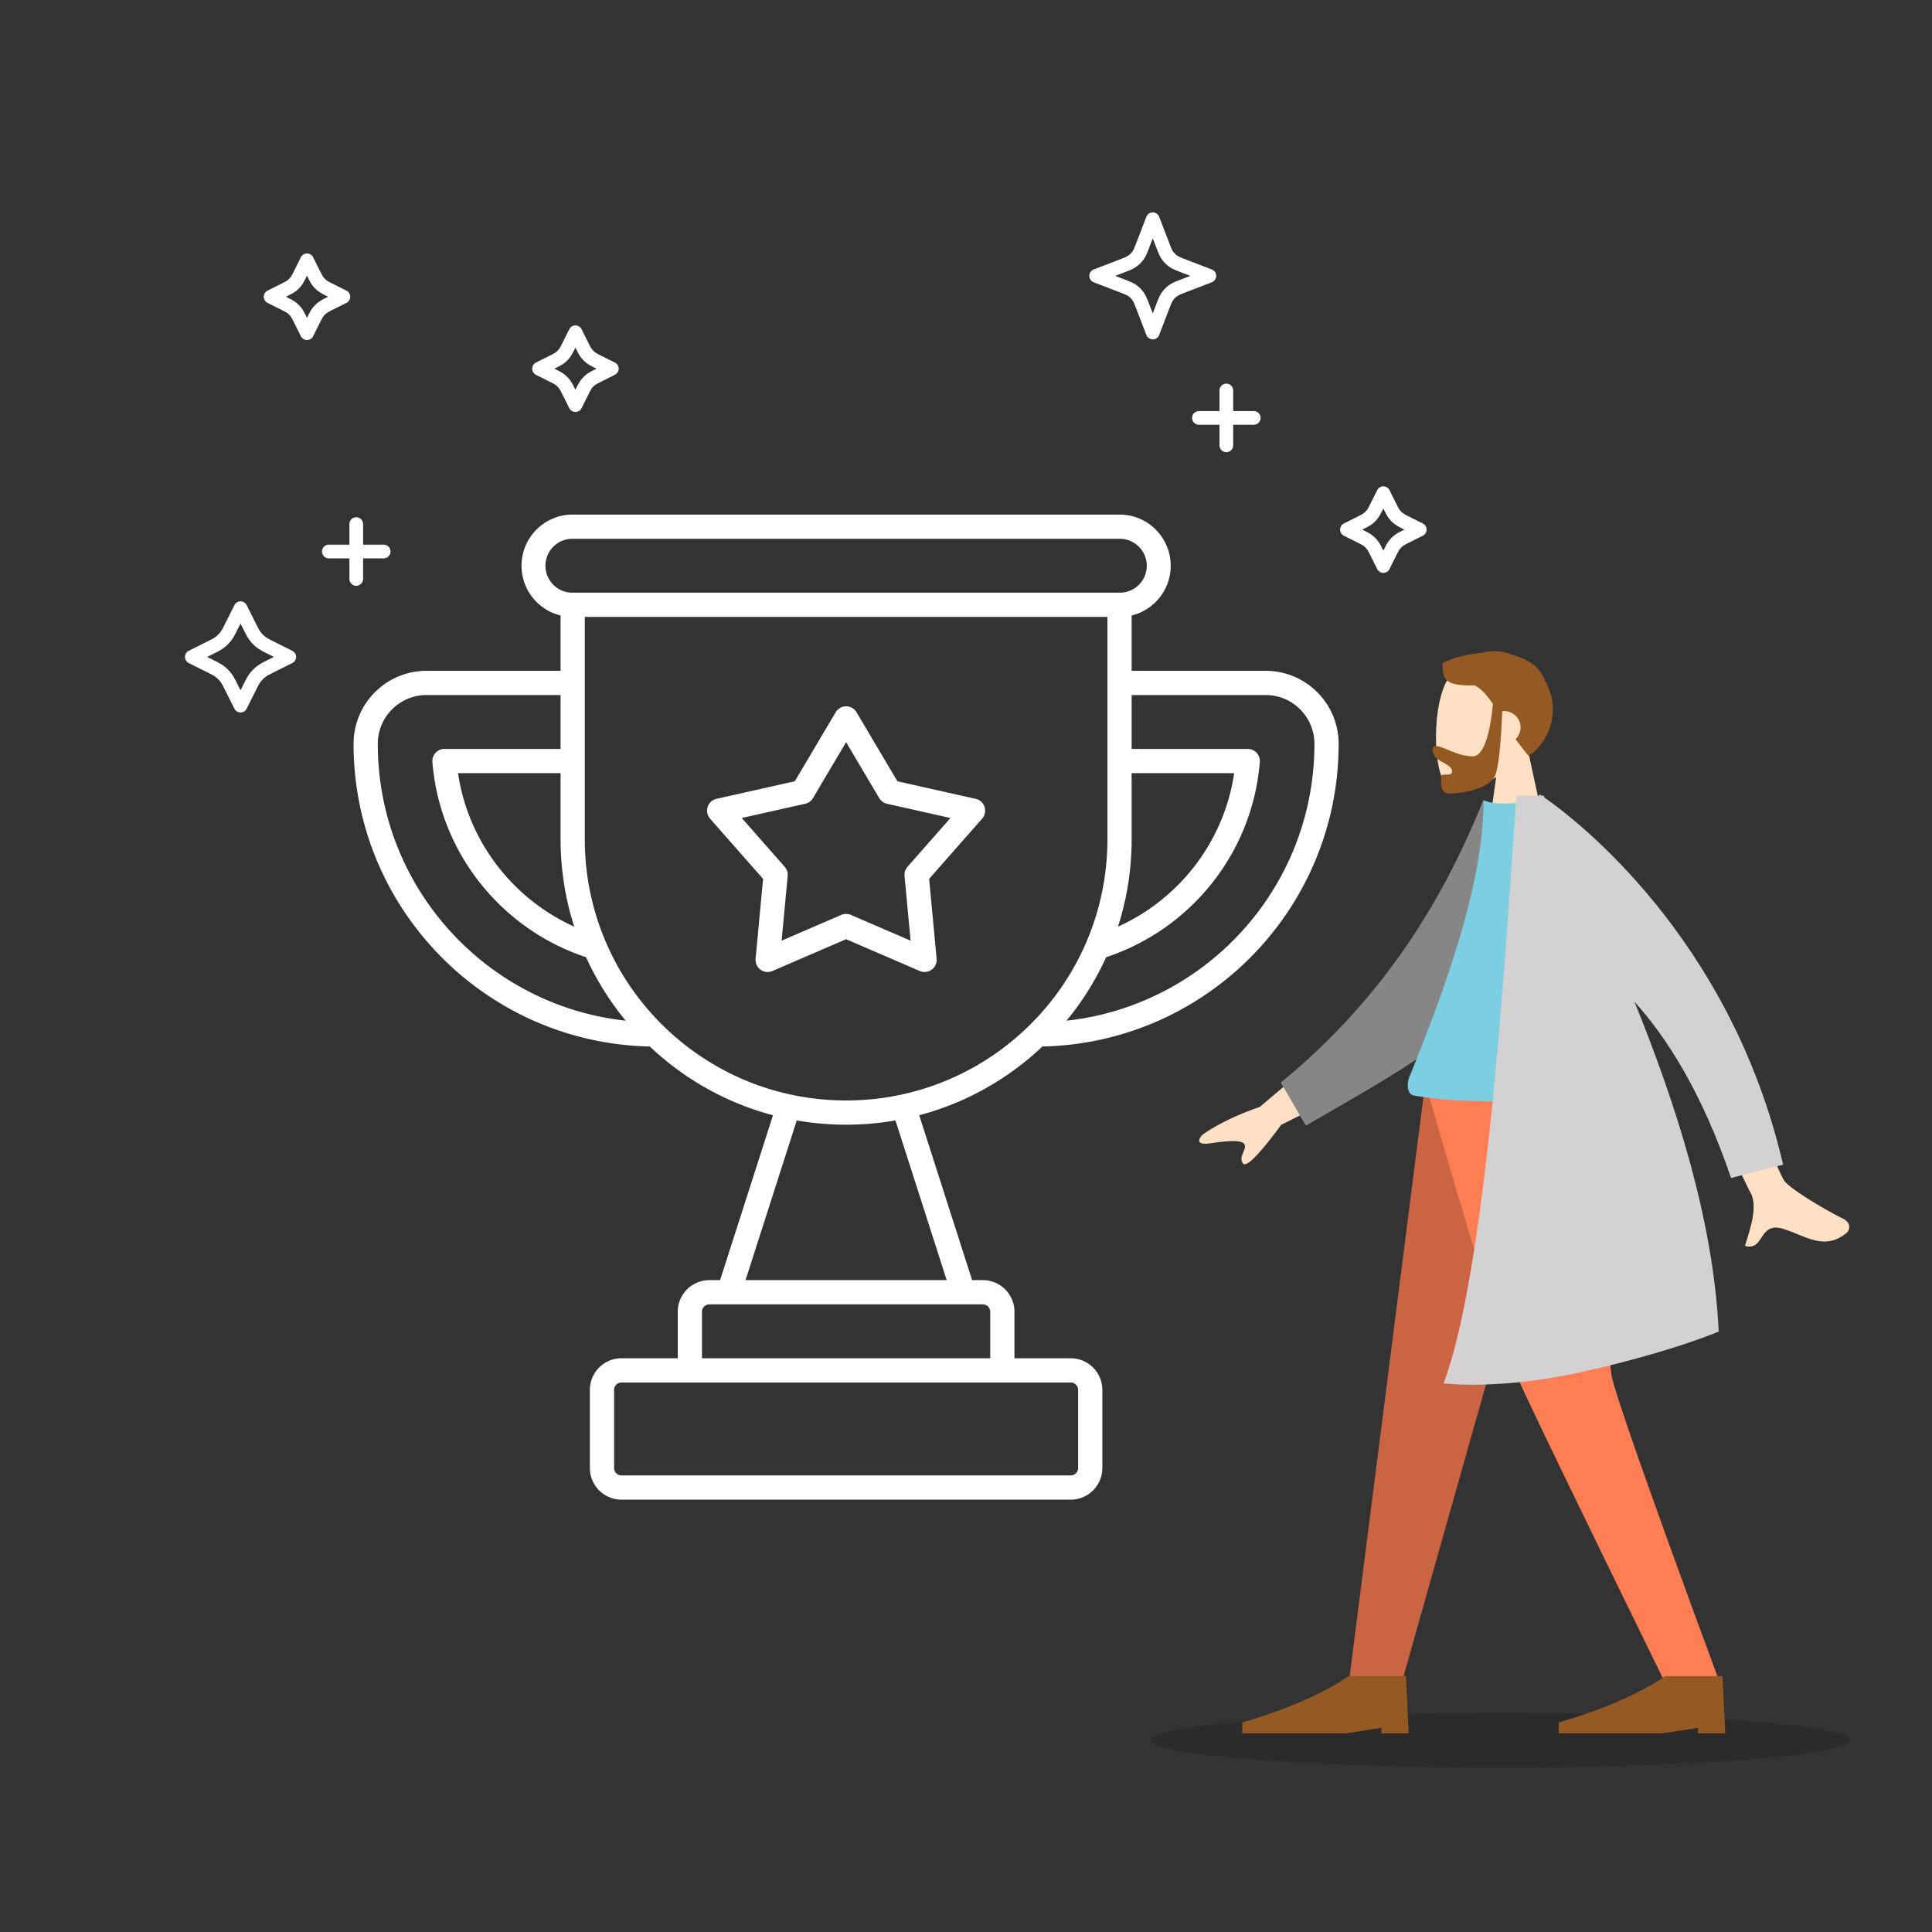 <svg xmlns="http://www.w3.org/2000/svg" width="564" height="564" fill="none"><rect width="100%" height="100%" fill="#333333" stroke="none"/><path fill="#000" d="M438 516.001c56.333 0 102-3.582 102-8s-45.667-8-102-8-102 3.582-102 8 45.667 8 102 8" opacity=".15"/><path fill="#fff" fill-rule="evenodd" d="M167.183 157.288a7.867 7.867 0 1 0 0 15.733h159.634a7.867 7.867 0 1 0 0-15.733zm-14.938 7.866c0-8.25 6.688-14.938 14.938-14.938h159.634c8.251 0 14.939 6.688 14.939 14.938 0 7.033-4.859 12.93-11.403 14.518v16.154h39.109c11.776 0 21.324 9.548 21.324 21.324 0 24.402-9.898 46.499-25.881 62.488l-.001.001c-15.572 15.566-36.948 25.362-60.598 25.862-9.973 9.445-22.278 16.451-35.962 20.066l15.442 48.137h3.123a9.237 9.237 0 0 1 9.237 9.237v13.568h16.418a9.236 9.236 0 0 1 9.237 9.237v22.805c0 5.1-4.135 9.237-9.237 9.237H181.436a9.237 9.237 0 0 1-9.237-9.237v-22.805a9.236 9.236 0 0 1 9.237-9.237h16.418v-13.568a9.237 9.237 0 0 1 9.237-9.237h3.123l15.442-48.137c-13.684-3.615-25.989-10.621-35.961-20.066-47.933-1.005-86.481-40.179-86.481-88.351a21.25 21.25 0 0 1 6.247-15.077 21.25 21.25 0 0 1 15.077-6.247h39.109v-16.154c-6.543-1.588-11.402-7.485-11.402-14.518m18.474 14.939v64.879c0 42.129 34.152 76.281 76.281 76.281s76.282-34.152 76.282-76.281v-64.879zm-7.072 22.805h-39.109c-3.94 0-7.497 1.59-10.075 4.173l-.004.004a14.18 14.18 0 0 0-4.173 10.075c0 41.882 31.673 76.371 72.373 80.815a83.4 83.4 0 0 1-11.578-18.535c-24.531-8.094-42.702-30.298-44.851-56.979a3.535 3.535 0 0 1 3.524-3.82h33.893zm0 22.804h-29.934c2.946 20.008 16.064 36.763 33.92 44.809a83.3 83.3 0 0 1-3.986-25.539zm68.948 101.382-14.955 46.62h58.72l-14.955-46.619a84 84 0 0 1-14.405 1.24c-4.912 0-9.726-.425-14.405-1.241m-27.669 69.425h84.148v-13.568a2.165 2.165 0 0 0-2.165-2.166h-79.818c-1.196 0-2.165.97-2.165 2.166zm106.417-98.545c18.883-2.065 35.824-10.594 48.561-23.327 14.712-14.717 23.81-35.037 23.81-57.487 0-7.871-6.381-14.253-14.252-14.253h-39.109v15.734h33.892a3.536 3.536 0 0 1 3.525 3.82c-2.149 26.681-20.32 48.885-44.851 56.979a83.4 83.4 0 0 1-11.576 18.534m15.025-27.453c17.856-8.047 30.973-24.802 33.919-44.809h-29.934v19.27c0 8.908-1.397 17.49-3.985 25.539M247 206.191c1.249 0 2.405.659 3.042 1.734l11.939 20.149 22.851 5.127a3.537 3.537 0 0 1 1.88 5.786l-15.473 17.581 2.185 23.318a3.538 3.538 0 0 1-4.922 3.576L247 274.178l-21.502 9.284a3.535 3.535 0 0 1-4.921-3.576l2.185-23.318-15.474-17.581a3.535 3.535 0 0 1 1.88-5.786l22.852-5.127 11.938-20.149a3.54 3.54 0 0 1 3.042-1.734m0 10.472-9.675 16.329a3.53 3.53 0 0 1-2.267 1.647l-18.519 4.156 12.539 14.247c.644.731.957 1.696.867 2.666l-1.771 18.896 17.425-7.523a3.54 3.54 0 0 1 2.802 0l17.426 7.523-1.771-18.896a3.53 3.53 0 0 1 .866-2.666l12.539-14.247-18.518-4.156a3.54 3.54 0 0 1-2.268-1.647zM181.436 403.58c-1.196 0-2.166.97-2.166 2.166v22.805c0 1.196.97 2.165 2.166 2.165h131.128a2.165 2.165 0 0 0 2.166-2.165v-22.805c0-1.196-.97-2.166-2.166-2.166zM104 151a2 2 0 0 1 2 2v6h6a2 2 0 1 1 0 4h-6v6a2 2 0 1 1-4 0v-6h-6a2 2 0 1 1 0-4h6v-6a2 2 0 0 1 2-2m254-39a2 2 0 0 1 2 2v6h6a2 2 0 0 1 0 4h-6v6a2 2 0 1 1-4 0v-6h-6a2 2 0 1 1 0-4h6v-6a2 2 0 0 1 2-2m-21.478-50a2 2 0 0 1 1.867 1.283l2.782 7.239c.702 1.827.942 2.41 1.279 2.885a5.1 5.1 0 0 0 1.197 1.198c.474.337 1.056.577 2.882 1.28l7.233 2.784a2 2 0 0 1 0 3.733l-7.233 2.784c-1.826.703-2.408.943-2.882 1.28a5.1 5.1 0 0 0-1.197 1.198c-.337.475-.577 1.058-1.279 2.885l-2.782 7.239a2 2 0 0 1-3.734 0l-2.782-7.239c-.702-1.827-.942-2.41-1.279-2.885a5.1 5.1 0 0 0-1.197-1.198c-.474-.337-1.056-.577-2.883-1.28l-7.232-2.784a2 2 0 0 1 0-3.733l7.232-2.784c1.827-.703 2.409-.943 2.883-1.28.463-.33.867-.735 1.197-1.198.337-.475.577-1.058 1.279-2.885l2.782-7.239a2 2 0 0 1 1.867-1.282m0 7.576-.915 2.38-.084.219c-.584 1.521-1.002 2.611-1.669 3.549a9 9 0 0 1-2.138 2.14c-.937.667-2.026 1.085-3.546 1.67l-.219.084-2.383.917 2.383.918.219.084c1.52.584 2.609 1.003 3.546 1.67a9 9 0 0 1 2.138 2.14c.667.938 1.085 2.028 1.669 3.549l.084.218.915 2.381.915-2.38.084-.22c.584-1.52 1.002-2.61 1.668-3.548a9.1 9.1 0 0 1 2.139-2.14c.937-.667 2.026-1.086 3.546-1.67l.219-.084 2.383-.918-2.383-.917-.219-.084c-1.52-.585-2.609-1.003-3.546-1.67a9.1 9.1 0 0 1-2.139-2.14c-.666-.938-1.084-2.028-1.668-3.549l-.084-.218zM70.219 175.554a2 2 0 0 1 1.788 1.106l2.48 4.957c.872 1.746 1.198 2.379 1.613 2.917a7.5 7.5 0 0 0 1.357 1.357c.539.415 1.172.741 2.917 1.614l4.958 2.479a2 2 0 0 1 0 3.578l-4.958 2.478c-1.745.873-2.378 1.199-2.917 1.614a7.5 7.5 0 0 0-1.357 1.358c-.415.538-.741 1.171-1.614 2.916l-2.479 4.958a2 2 0 0 1-3.577 0l-2.479-4.958c-.873-1.745-1.199-2.378-1.614-2.916a7.5 7.5 0 0 0-1.357-1.358c-.538-.415-1.171-.741-2.917-1.614l-4.957-2.478a2.001 2.001 0 0 1 0-3.578l4.957-2.479.894 1.789-.894-1.789c1.745-.873 2.379-1.199 2.917-1.614a7.5 7.5 0 0 0 1.357-1.357c.415-.538.741-1.171 1.614-2.917l2.479-4.957a2 2 0 0 1 1.789-1.106m0 6.472-.69 1.38-.087.173c-.756 1.512-1.256 2.515-1.937 3.397a11.5 11.5 0 0 1-2.083 2.084c-.883.68-1.885 1.181-3.397 1.936l-.173.087-1.38.69 1.38.69.173.086c1.512.756 2.514 1.257 3.397 1.937a11.5 11.5 0 0 1 2.083 2.084c.68.882 1.181 1.884 1.937 3.396l.087.174.69 1.379.69-1.379q.043-.089.086-.173c.756-1.513 1.257-2.515 1.937-3.397a11.5 11.5 0 0 1 2.083-2.084c.883-.68 1.885-1.181 3.397-1.937l.173-.086 1.38-.69-1.38-.69-.173-.087c-1.512-.755-2.514-1.256-3.397-1.936a11.5 11.5 0 0 1-2.083-2.084c-.68-.882-1.181-1.885-1.937-3.397l-.087-.173zM167.982 95a2 2 0 0 1 1.789 1.107l1.852 3.706c.66 1.322.88 1.743 1.154 2.098.266.346.576.656.922.923.354.273.775.493 2.096 1.155l3.703 1.852a2 2 0 0 1 0 3.578l-3.703 1.853c-1.321.661-1.742.881-2.096 1.154a5 5 0 0 0-.922.923c-.274.355-.494.776-1.154 2.099l-1.852 3.706a2 2 0 0 1-3.578 0l-1.852-3.706c-.66-1.323-.88-1.744-1.153-2.099a5 5 0 0 0-.923-.923c-.354-.273-.775-.493-2.096-1.154l-3.703-1.853a2.002 2.002 0 0 1 0-3.578l3.703-1.852c1.321-.662 1.742-.882 2.096-1.155q.52-.402.923-.923c.273-.355.493-.776 1.153-2.098l1.852-3.706A2 2 0 0 1 167.982 95m0 6.475-.062.125-.079.157c-.551 1.104-.946 1.895-1.484 2.595a9 9 0 0 1-1.649 1.649c-.699.539-1.49.935-2.592 1.486l-.157.079-.129.064.129.064.156.079c1.103.551 1.894.947 2.593 1.486a9 9 0 0 1 1.649 1.649c.538.7.933 1.491 1.484 2.595l.079.157.062.125.063-.125.078-.157c.551-1.104.946-1.895 1.485-2.595a9 9 0 0 1 1.648-1.649c.699-.539 1.49-.935 2.593-1.486l.156-.079.129-.064-.129-.064-.156-.079c-1.103-.551-1.894-.947-2.593-1.486a9 9 0 0 1-1.648-1.649c-.539-.7-.934-1.491-1.485-2.595l-.078-.157zM89.621 74a2 2 0 0 1 1.79 1.107l1.851 3.706c.66 1.322.88 1.743 1.154 2.098q.401.52.922.923c.354.273.775.493 2.096 1.154l3.704 1.853a2 2 0 0 1 0 3.578l-3.704 1.853c-1.32.66-1.742.88-2.096 1.154a5 5 0 0 0-.922.923c-.273.355-.493.776-1.154 2.099l-1.852 3.706a2 2 0 0 1-3.578 0l-1.851-3.706c-.661-1.323-.881-1.744-1.154-2.099a5 5 0 0 0-.923-.923c-.354-.273-.775-.493-2.096-1.154l-3.703-1.853a2 2 0 0 1 0-3.578l3.703-1.852c1.321-.662 1.742-.882 2.096-1.155q.52-.402.923-.923c.273-.355.493-.776 1.154-2.098l1.851-3.706A2 2 0 0 1 89.622 74m0 6.475-.062.125-.078.157c-.551 1.104-.947 1.895-1.485 2.595a9 9 0 0 1-1.648 1.65c-.7.538-1.49.934-2.593 1.485l-.157.079-.129.064.13.065.156.078c1.103.551 1.894.947 2.593 1.486a9 9 0 0 1 1.648 1.65c.538.699.934 1.49 1.485 2.594l.078.157.062.125.063-.125.078-.157c.551-1.104.946-1.895 1.485-2.594a9 9 0 0 1 1.648-1.65c.7-.54 1.49-.935 2.593-1.486l.156-.078.13-.065-.13-.064-.156-.079c-1.103-.551-1.894-.947-2.593-1.486a9 9 0 0 1-1.648-1.65c-.539-.699-.934-1.49-1.485-2.594l-.078-.157zm314.211 61.5c.758 0 1.451.428 1.789 1.106l1.852 3.706c.66 1.322.881 1.743 1.154 2.098.266.346.576.656.922.923.354.273.775.493 2.096 1.155l3.703 1.853a1.998 1.998 0 0 1 0 3.577l-3.703 1.853c-1.321.661-1.742.881-2.096 1.154a5 5 0 0 0-.922.923c-.273.355-.494.776-1.154 2.099l-1.852 3.706a1.998 1.998 0 0 1-3.578 0l-1.851-3.706c-.661-1.323-.881-1.744-1.154-2.099a5 5 0 0 0-.923-.923c-.354-.273-.775-.493-2.096-1.154l-3.703-1.853a2 2 0 0 1 0-3.577l3.703-1.853c1.321-.662 1.742-.882 2.096-1.155q.52-.402.923-.923c.273-.355.493-.776 1.154-2.098l1.851-3.706a2 2 0 0 1 1.789-1.106m0 6.475-.062.124-.079.157c-.55 1.104-.946 1.895-1.484 2.595a9.2 9.2 0 0 1-1.648 1.649c-.7.539-1.491.935-2.593 1.486l-.157.079-.129.064.129.065.157.078c1.102.551 1.893.947 2.593 1.486a9 9 0 0 1 1.648 1.65c.538.699.934 1.491 1.484 2.594l.079.157.062.125.063-.125.078-.157c.551-1.103.946-1.895 1.485-2.594a9 9 0 0 1 1.648-1.65c.699-.539 1.49-.935 2.593-1.486l.156-.078.129-.065-.129-.064-.156-.079c-1.103-.551-1.894-.947-2.593-1.486a9 9 0 0 1-1.648-1.649c-.539-.7-.934-1.491-1.485-2.595l-.078-.157z" clip-rule="evenodd"/><path fill="#FFE0C4" fill-rule="evenodd" d="M436.771 226.878c-5.158 3.106-10.227 4.607-12.607 3.995-5.966-1.537-6.515-23.339-1.898-31.935 4.616-8.595 28.349-12.341 29.545 4.689.416 5.91-2.069 11.185-5.74 15.489l6.582 30.645h-19.12z" clip-rule="evenodd"/><path fill="#955A23" fill-rule="evenodd" d="M435.816 205.508c-1.654-2.46-3.242-4.336-5.307-5.426-8.406.133-9.39-1.372-9.39-6.446 1.357-.97 6.148-2.604 11.512-3.064 2.737-.782 5.979-.635 9.102.67 3.855 1.093 7.885 3.184 9.327 7.59 5.217 8.993.492 18.615-4.844 21.813a73 73 0 0 1-3.766-4.869 4.76 4.76 0 0 0 1.44-3.416 4.778 4.778 0 0 0-5.353-4.741c-.119 3.297-.608 14.452-1.892 18.326-1.514 4.568-10.348 5.69-13.429 5.69-2.662 0-2.571-2.518-2.506-4.322.009-.259.018-.504.018-.725 0-.461.6-.46 1.278-.458.881.001 1.893.003 1.893-1.006 0-1.099-1.522-1.943-2.884-2.698-.849-.471-1.636-.908-1.953-1.35-.999-1.397-1.335-3.28.172-3.28.823 0 1.953.474 3.312 1.045 2.053.861 4.628 1.942 7.461 1.942 4.682 0 5.795-15.087 5.809-15.275" clip-rule="evenodd"/><path fill="#CB6442" fill-rule="evenodd" d="m459.027 315.811-28.883 101.244-21.074 74.622H393.7l22.394-175.866z" clip-rule="evenodd"/><path fill="#FF7D53" fill-rule="evenodd" d="M466.751 315.811c.668 52.182 2.946 80.644 3.647 85.385q1.053 7.111 31.819 90.481h-15.923q-39.167-79.979-43.728-90.481c-3.041-7.001-12.425-35.463-26.559-85.385z" clip-rule="evenodd"/><path fill="#955A23" fill-rule="evenodd" d="m503.64 506.001-.797-16.711h-16.73c-11.899 8.356-31.07 13.528-31.07 13.528v3.183h30.274l10.356-1.591v1.591zm-92.413 0-.797-16.711H393.7c-11.899 8.356-31.07 13.528-31.07 13.528v3.183h30.273l10.357-1.591v1.591z" clip-rule="evenodd"/><path fill="#FFE0C4" fill-rule="evenodd" d="M520.876 344.684c-2.971-4.36-20.158-50.728-20.158-50.728l-14.11 2.046s22.719 49.238 24.36 52.08c2.132 3.692.246 9.755-1.032 13.866a91 91 0 0 0-.533 1.752c2.686.775 3.708-.761 4.785-2.379 1.216-1.829 2.503-3.763 6.339-2.596 1.482.451 2.905 1.031 4.296 1.597 4.805 1.955 9.218 3.751 14.287-.449.804-.666 1.481-2.843-1.073-4.112-6.364-3.161-15.708-8.945-17.161-11.077m-153.104-21.551 24.049-20.365 6.572 13.446-24.375 12.152q-9.775 13.239-11.181 11.25c-.79-1.119-.313-2.25.127-3.293.342-.812.662-1.57.342-2.225-.732-1.496-5.489-1.001-9.984-.338s-3.319-1.438-2.299-2.506q6.63-4.62 16.749-8.121" clip-rule="evenodd"/><path fill="#868686" fill-rule="evenodd" d="M441.743 236.498 433 233.609c-11.861 29.595-29.549 58.23-59.103 82.417l7.308 12.594c25.974-15.283 50.561-27.155 60.538-50.087 3.349-7.697.273-32.832 0-42.035" clip-rule="evenodd"/><path fill="#7BCFE0" fill-rule="evenodd" d="M471.773 319.79s-37.568 3.979-59.141 0c-1.782-.329-2.063-3.309-1.237-5.331 12.868-31.494 21.692-58.975 21.692-80.85 3.542 1.784 12.396.535 12.396.535 15.865 22.543 23.157 48.408 26.29 85.646" clip-rule="evenodd"/><path fill="#D3D1D1" fill-rule="evenodd" d="M450.03 232.255c-.41-.276-.626-.413-.626-.413l.023.413h-6.611c-.332 1.951-.819 9.185-1.529 19.733-2.578 38.33-8.101 120.424-19.855 151.84 0 0 16.483 2.2 41.976-3.665 25.494-5.864 38.332-11.454 38.332-11.454-1.566-32.671-12.475-66.378-24.599-96.273 9.317 10.277 19.668 26.369 28.202 51.444l15.192-3.895c-15.481-66.636-60.838-101.003-69.641-107.138l-.257-.592z" clip-rule="evenodd"/></svg>
